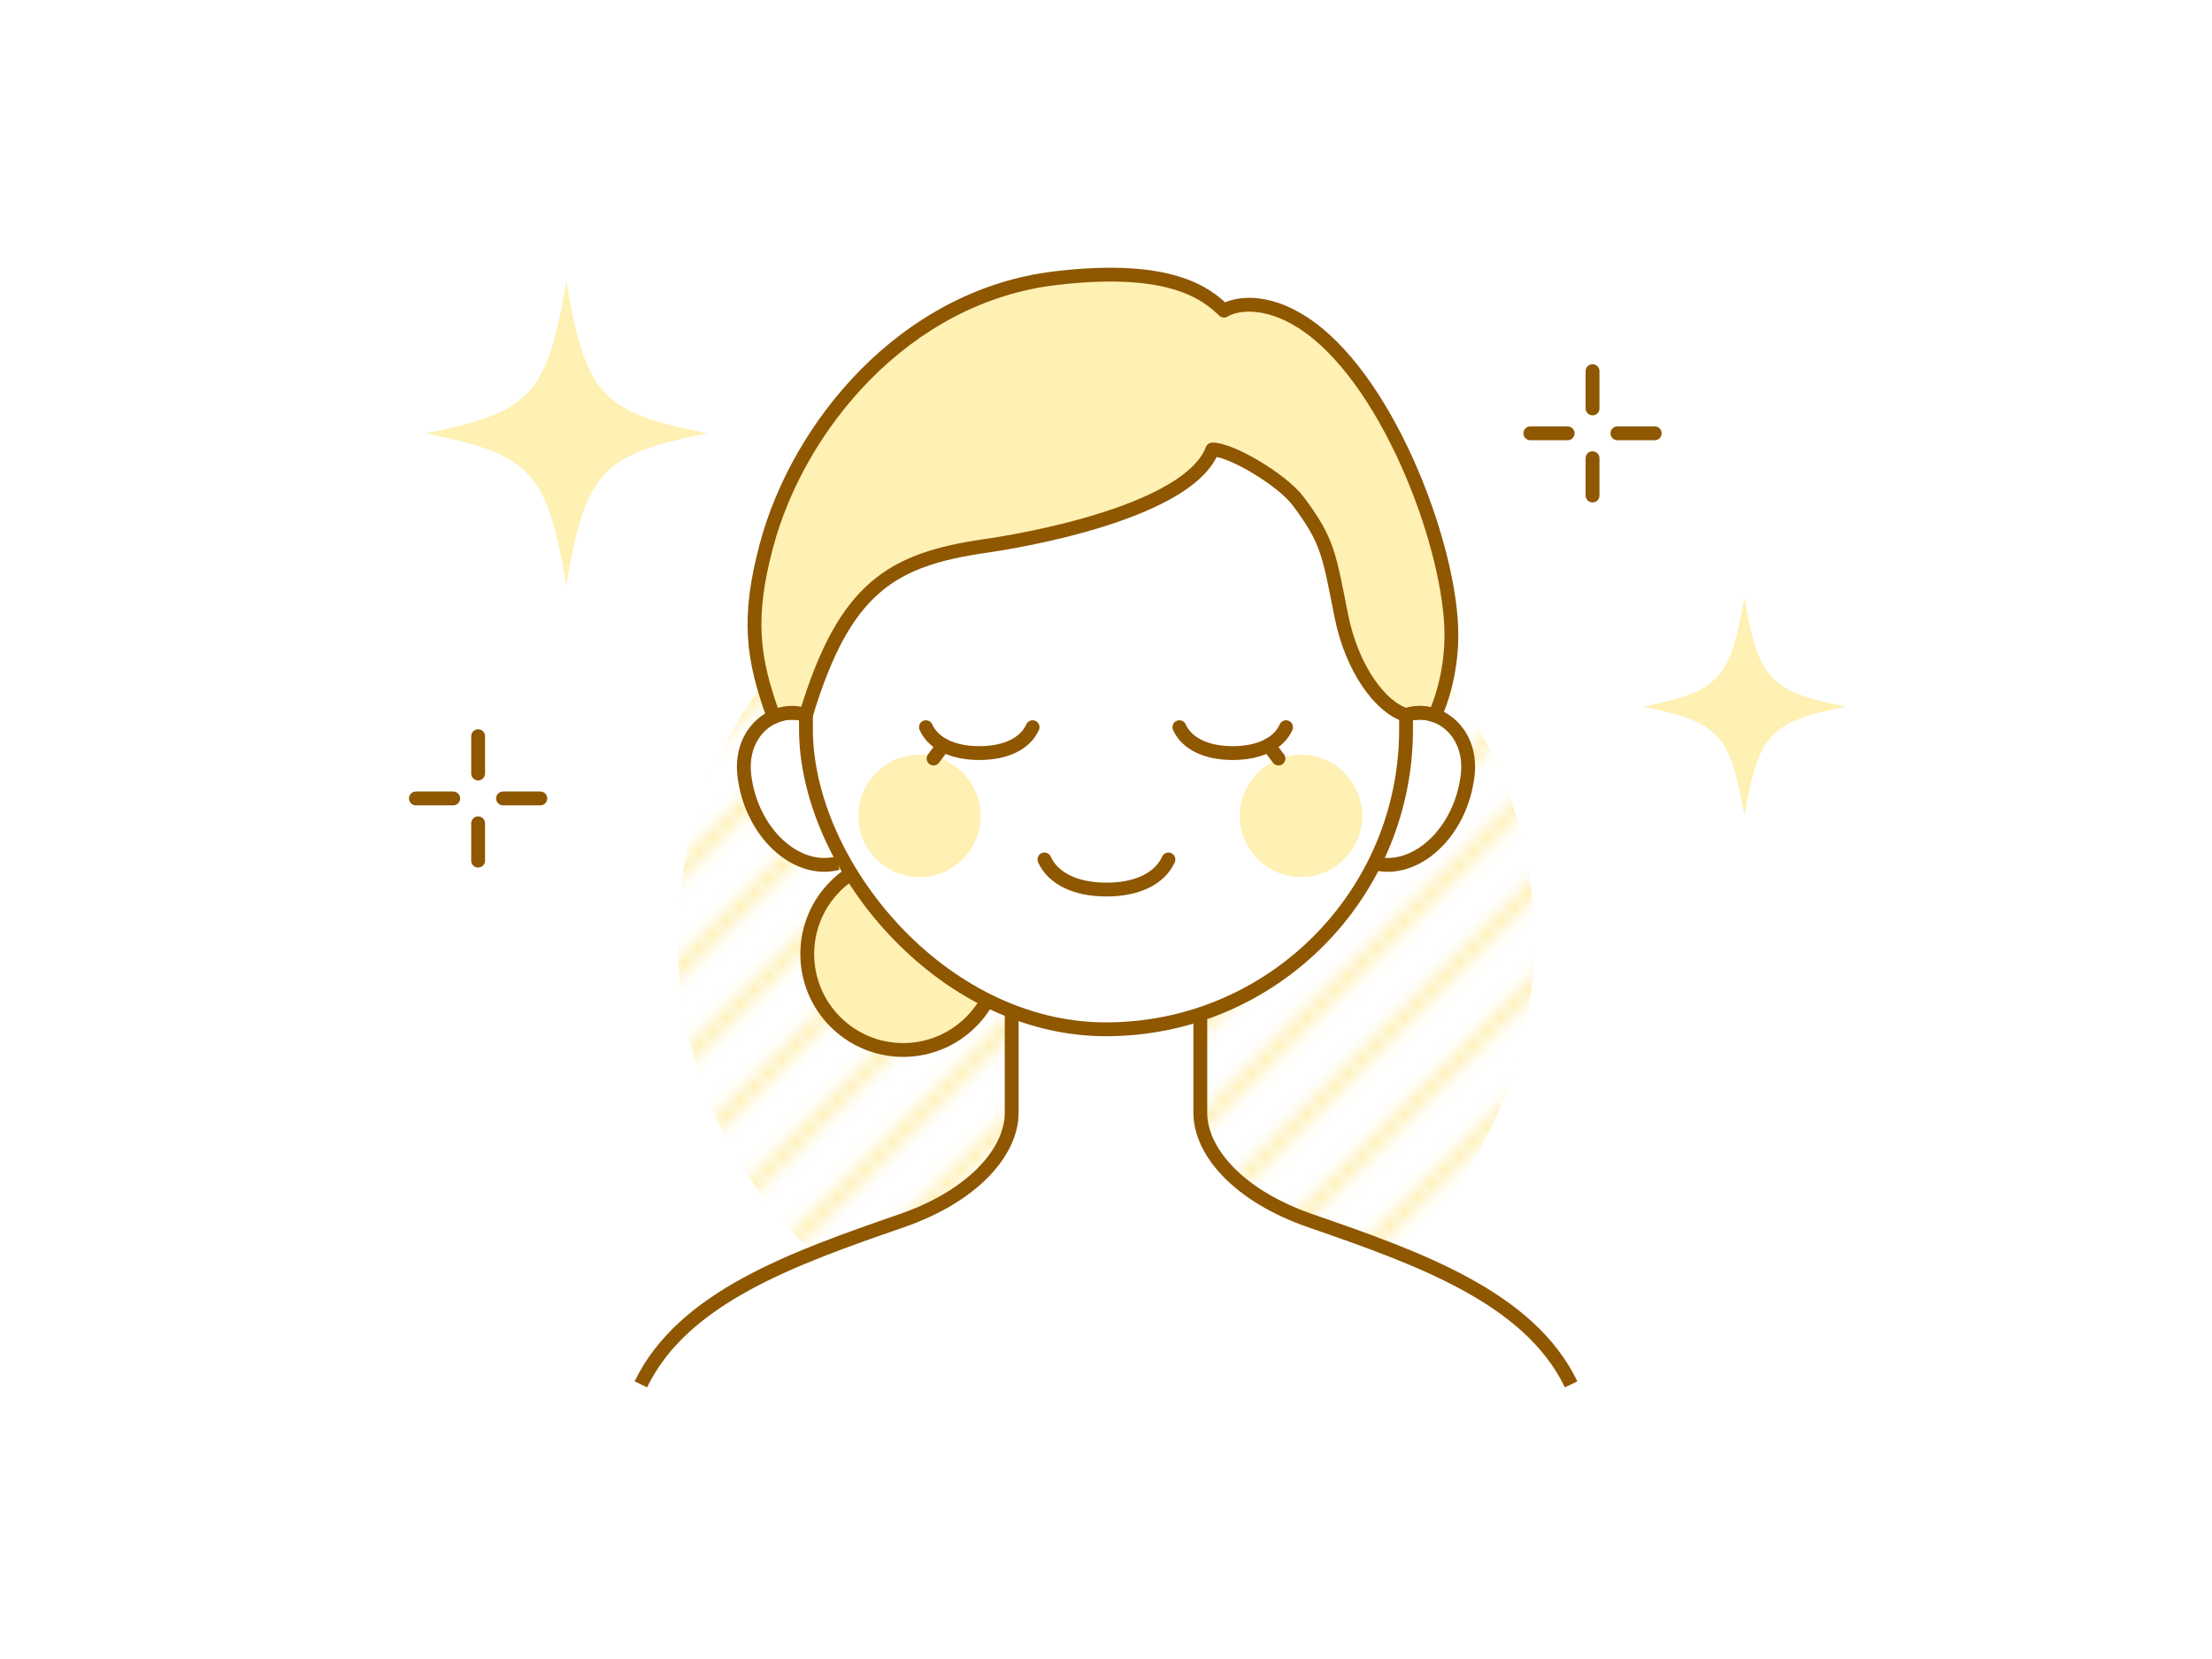<?xml version="1.0" encoding="UTF-8"?>
<svg id="b" data-name="レイヤー_2" xmlns="http://www.w3.org/2000/svg" xmlns:xlink="http://www.w3.org/1999/xlink" viewBox="0 0 160 120">
  <defs>
    <style>
      .g {
        clip-path: url(#f);
      }

      .h, .i, .j {
        fill: none;
      }

      .k, .l, .m {
        fill: #fff0b3;
      }

      .n {
        fill: url(#e);
      }

      .o {
        clip-path: url(#d);
      }

      .l, .m, .i, .p, .j {
        stroke: #8e5700;
      }

      .l, .p, .j {
        stroke-miterlimit: 10;
      }

      .m, .i {
        stroke-linejoin: round;
      }

      .m, .i, .j {
        stroke-linecap: round;
      }

      .p {
        fill: #fff;
      }
    </style>
    <clipPath id="d">
      <rect class="h" width="160" height="120"/>
    </clipPath>
    <clipPath id="f">
      <rect class="h" x="0" y="0" width="7" height="7"/>
    </clipPath>
    <pattern id="e" data-name="新規パターンスウォッチ 4" x="0" y="0" width="7" height="7" patternTransform="translate(-6457.981 -5812.925)" patternUnits="userSpaceOnUse" viewBox="0 0 7 7">
      <g>
        <rect class="h" width="7" height="7"/>
        <g class="g">
          <g>
            <polygon class="k" points="-.361 1.068 -1.068 .361 .346 -1.053 1.053 -.346 -.361 1.068"/>
            <polygon class="k" points=".318 7.389 -.389 6.682 6.682 -.389 7.389 .318 .318 7.389"/>
            <polygon class="k" points="6.667 8.039 5.96 7.332 7.375 5.918 8.082 6.625 6.667 8.039"/>
          </g>
        </g>
      </g>
    </pattern>
  </defs>
  <g id="c" data-name="レイヤー_4">
    <g class="o">
      <g>
        <circle class="n" cx="80" cy="68.007" r="30.985"/>
        <g>
          <g>
            <line class="i" x1="30.084" y1="57.752" x2="32.784" y2="57.752"/>
            <line class="i" x1="36.384" y1="57.752" x2="39.084" y2="57.752"/>
          </g>
          <g>
            <line class="i" x1="34.584" y1="62.252" x2="34.584" y2="59.552"/>
            <line class="i" x1="34.584" y1="55.952" x2="34.584" y2="53.252"/>
          </g>
        </g>
        <g>
          <g>
            <line class="i" x1="110.693" y1="31.343" x2="113.393" y2="31.343"/>
            <line class="i" x1="116.993" y1="31.343" x2="119.693" y2="31.343"/>
          </g>
          <g>
            <line class="i" x1="115.193" y1="35.843" x2="115.193" y2="33.143"/>
            <line class="i" x1="115.193" y1="29.543" x2="115.193" y2="26.843"/>
          </g>
        </g>
        <g>
          <circle class="l" cx="65.331" cy="69.007" r="6.94"/>
          <path class="p" d="M46.356,100.134c3.038-6.302,11.038-9.127,18.865-11.837,5.206-1.802,7.957-5.008,7.957-7.809v-14.451h13.644s0,14.451,0,14.451c0,2.802,2.75,6.007,7.957,7.809,7.828,2.709,15.827,5.535,18.865,11.837"/>
          <path class="p" d="M58.297,51.722c-2.207-.756-4.835,1.141-4.457,4.354.489,4.158,3.767,7.142,6.755,6.357"/>
          <path class="p" d="M101.703,51.722c2.207-.756,4.835,1.141,4.457,4.354-.489,4.158-3.767,7.142-6.755,6.357"/>
          <rect class="p" x="58.297" y="23.514" width="43.407" height="50.938" rx="21.703" ry="21.703"/>
          <circle class="k" cx="66.513" cy="59.017" r="4.423"/>
          <circle class="k" cx="94.107" cy="59.017" r="4.423"/>
          <path class="m" d="M103.786,51.749s1.336-2.7,1.187-6.386c-.261-6.457-4.761-18.197-10.762-22.045-2.685-1.722-4.826-1.37-5.674-.848-1.221-1.147-3.728-3.356-12.196-2.348-10.957,1.304-18.629,10.763-20.911,19.372-1.376,5.19-1.017,8.084.531,12.357,1.191-.571,2.336-.129,2.336-.129,2.783-9.245,6.221-11.251,12.957-12.229,5.245-.762,14.956-2.999,16.436-6.979,1.357-.016,5.05,2.197,6.196,3.718,2.185,2.902,2.25,3.88,3.132,8.298.787,3.941,2.9,6.672,4.686,7.192,0,0,.932-.395,2.083.026Z"/>
          <g>
            <g>
              <path class="j" d="M74.692,52.599c-.524,1.175-1.929,1.873-3.858,1.873-1.929,0-3.334-.699-3.858-1.873"/>
              <line class="i" x1="68.244" y1="53.906" x2="67.525" y2="54.867"/>
            </g>
            <g>
              <path class="j" d="M85.308,52.599c.524,1.175,1.929,1.873,3.858,1.873,1.929,0,3.334-.699,3.858-1.873"/>
              <line class="i" x1="91.756" y1="53.906" x2="92.475" y2="54.867"/>
            </g>
          </g>
          <path class="j" d="M84.515,62.167c-.609,1.366-2.242,2.178-4.484,2.178-2.242,0-3.875-.812-4.484-2.178"/>
        </g>
        <path class="k" d="M51.173,31.343c-7.657,1.516-8.799,2.744-10.209,10.977-1.41-8.233-2.552-9.462-10.209-10.977,7.657-1.516,8.799-2.744,10.209-10.977,1.41,8.233,2.552,9.462,10.209,10.977Z"/>
        <path class="k" d="M133.525,51.116c-5.511,1.091-6.333,1.975-7.347,7.9-1.014-5.925-1.837-6.81-7.347-7.9,5.511-1.091,6.333-1.975,7.347-7.9,1.014,5.925,1.837,6.81,7.347,7.9Z"/>
      </g>
    </g>
  </g>
</svg>
